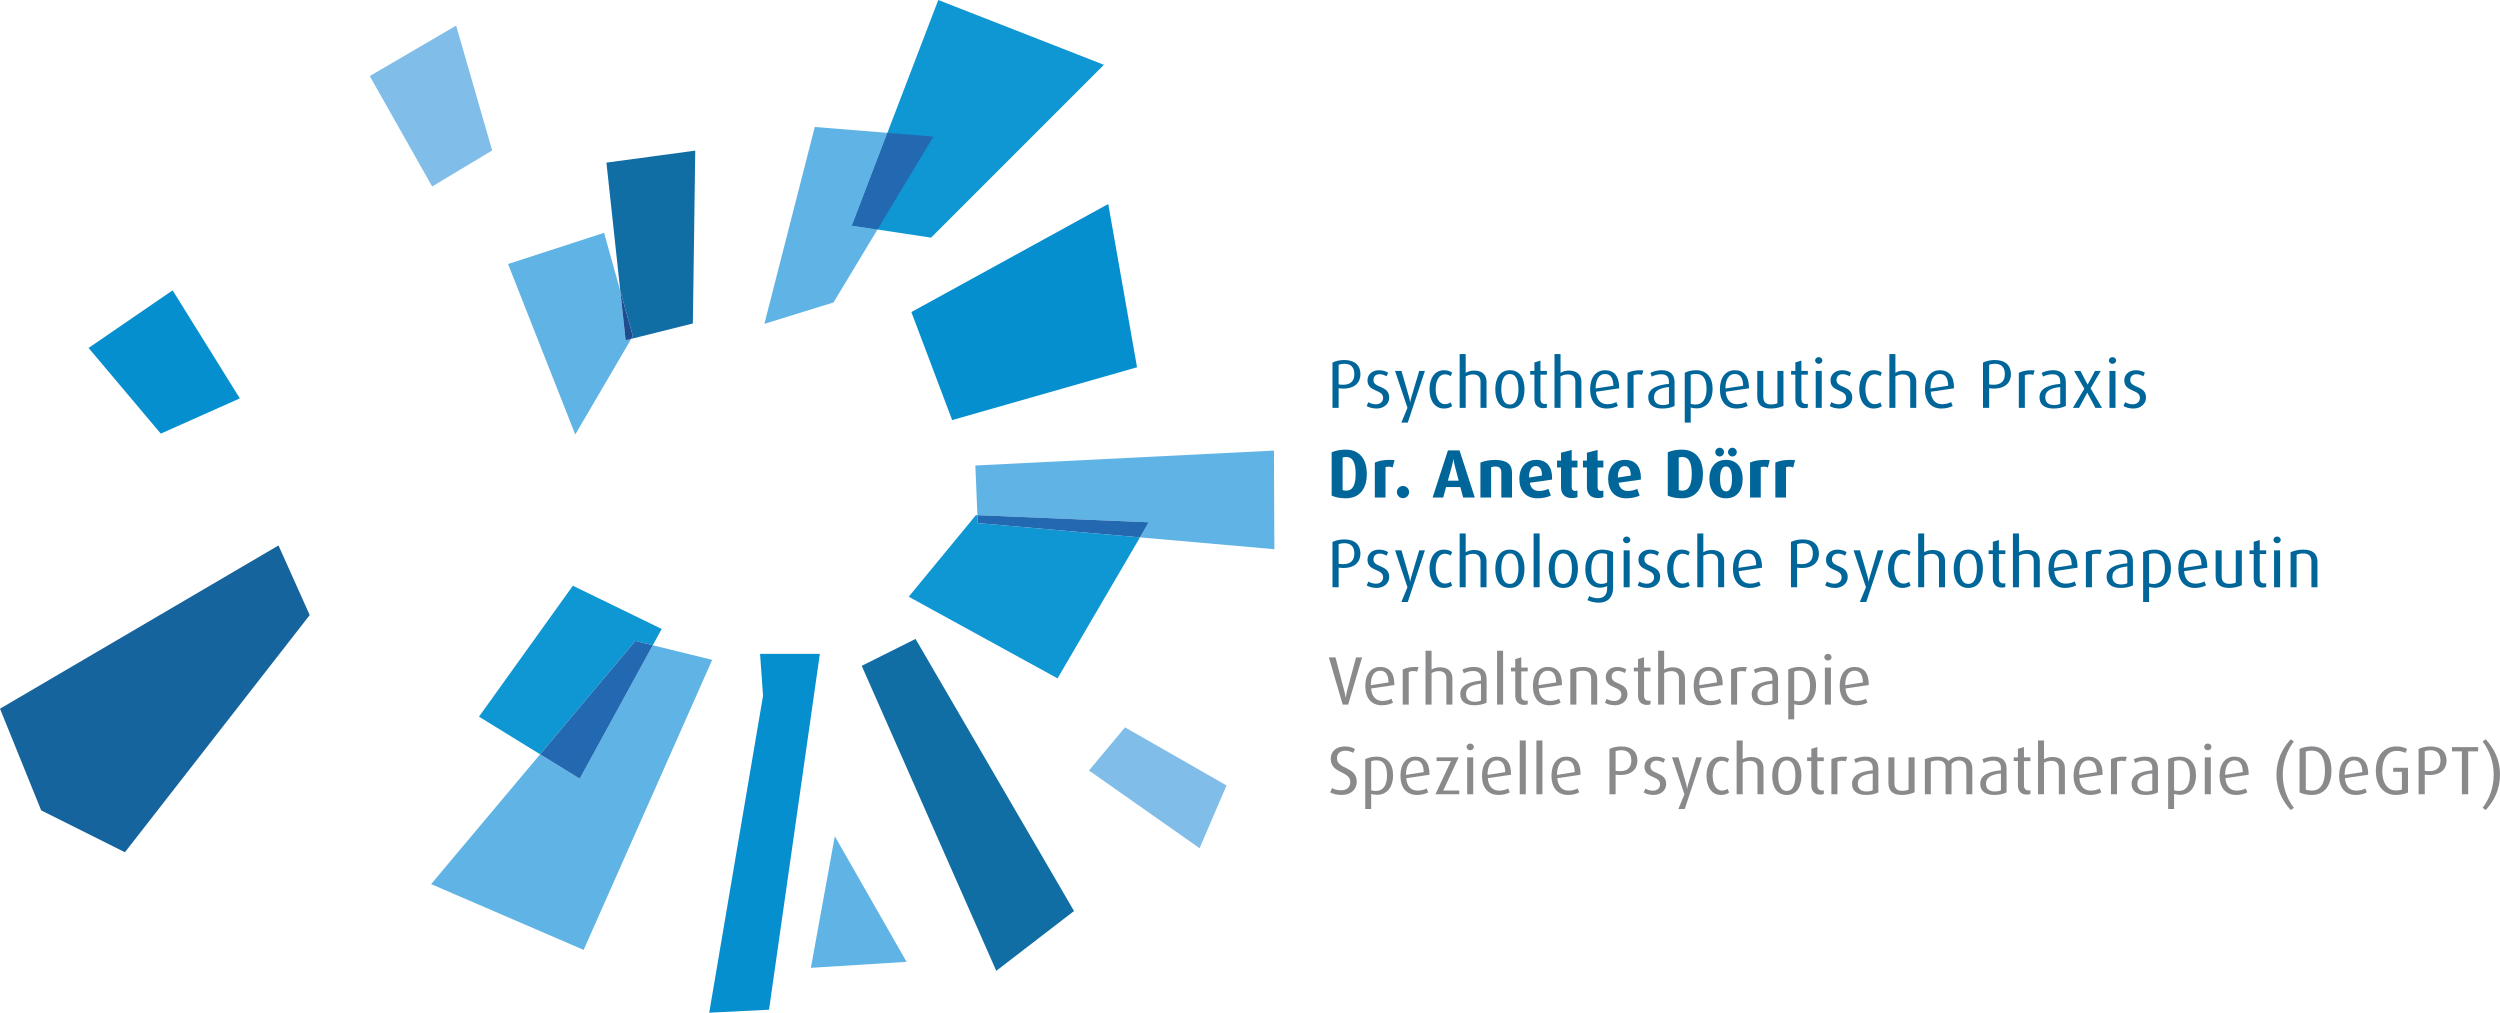 <?xml version="1.0" encoding="UTF-8" standalone="no"?>
<!-- Generator: Adobe Illustrator 15.1.0, SVG Export Plug-In . SVG Version: 6.00 Build 0)  -->

<svg
   xmlns:dc="http://purl.org/dc/elements/1.1/"
   xmlns:cc="http://creativecommons.org/ns#"
   xmlns:rdf="http://www.w3.org/1999/02/22-rdf-syntax-ns#"
   xmlns:svg="http://www.w3.org/2000/svg"
   xmlns="http://www.w3.org/2000/svg"
   xmlns:sodipodi="http://sodipodi.sourceforge.net/DTD/sodipodi-0.dtd"
   xmlns:inkscape="http://www.inkscape.org/namespaces/inkscape"
   version="1.1"
   id="Ebene_1"
   x="0px"
   y="0px"
   width="656.686"
   height="266.007"
   viewBox="214.803 609.055 656.686 266.007"
   enable-background="new 214.803 609.055 850.394 481.89"
   xml:space="preserve"
   inkscape:version="0.48.4 r9939"
   sodipodi:docname="Website_A_Doerr.svg"><defs
   id="defs303" /><sodipodi:namedview
   pagecolor="#ffffff"
   bordercolor="#666666"
   borderopacity="1"
   objecttolerance="10"
   gridtolerance="10"
   guidetolerance="10"
   inkscape:pageopacity="0"
   inkscape:pageshadow="2"
   inkscape:window-width="1385"
   inkscape:window-height="843"
   id="namedview301"
   showgrid="false"
   fit-margin-top="0"
   fit-margin-left="0"
   fit-margin-right="0"
   fit-margin-bottom="0"
   inkscape:zoom="0.40569431"
   inkscape:cx="327.86899"
   inkscape:cy="132.682"
   inkscape:window-x="0"
   inkscape:window-y="0"
   inkscape:window-maximized="0"
   inkscape:current-layer="Ebene_1" />
























<g
   id="g3282"
   transform="translate(-97.328,-107.62)"><g
     id="g3">
	<path
   id="path5"
   d="m 664.965,818.748 c -0.432,0 -0.864,-0.054 -1.207,-0.107 v 5.167 h -1.62 v -11.901 c 0.812,-0.396 1.944,-0.667 3.098,-0.667 2.918,0 4.25,1.55 4.25,3.745 -0.003,2.07 -1.371,3.763 -4.521,3.763 z m 0.268,-6.519 c -0.538,0 -1.079,0.108 -1.477,0.252 v 5.167 c 0.324,0.054 0.775,0.09 1.207,0.09 2.16,0 2.917,-1.224 2.917,-2.791 0.002,-1.673 -0.774,-2.718 -2.647,-2.718 z"
   inkscape:connector-curvature="0"
   style="fill:#00669a" />
	<path
   id="path7"
   d="m 673.729,823.987 c -0.955,0 -1.998,-0.252 -2.61,-0.667 l 0.45,-1.008 c 0.576,0.36 1.314,0.559 1.998,0.559 1.136,0 1.873,-0.721 1.873,-1.675 0,-2.376 -4.104,-1.422 -4.104,-4.627 0,-1.494 1.206,-2.646 2.988,-2.646 0.937,0 1.782,0.233 2.432,0.666 l -0.414,0.936 c -0.505,-0.324 -1.171,-0.558 -1.801,-0.558 -1.117,0 -1.64,0.685 -1.64,1.53 0,2.215 4.142,1.314 4.142,4.627 0,1.567 -1.332,2.863 -3.314,2.863 z"
   inkscape:connector-curvature="0"
   style="fill:#00669a" />
	<path
   id="path9"
   d="m 681.92,827.678 h -1.69 l 1.602,-3.871 -3.259,-9.705 h 1.692 l 2.034,7.041 c 0.091,0.306 0.197,0.899 0.216,1.206 h 0.036 c 0.036,-0.307 0.181,-0.918 0.271,-1.206 l 2.106,-7.041 h 1.494 l -4.502,13.576 z"
   inkscape:connector-curvature="0"
   style="fill:#00669a" />
	<path
   id="path11"
   d="m 691.389,823.987 c -2.341,0 -3.764,-2.071 -3.764,-5.042 0,-2.971 1.44,-5.022 3.764,-5.022 0.9,0 1.656,0.233 2.179,0.63 l -0.377,0.937 c -0.379,-0.288 -0.955,-0.485 -1.531,-0.485 -1.548,0 -2.412,1.674 -2.412,3.906 0,2.197 0.882,3.926 2.412,3.926 0.576,0 1.135,-0.181 1.513,-0.469 l 0.396,0.99 c -0.524,0.396 -1.28,0.629 -2.18,0.629 z"
   inkscape:connector-curvature="0"
   style="fill:#00669a" />
	<path
   id="path13"
   d="m 701.021,823.807 v -6.842 c 0,-1.026 -0.451,-1.944 -1.98,-1.944 -0.686,0 -1.352,0.198 -1.909,0.521 v 8.266 h -1.585 v -14.134 h 1.585 v 4.934 c 0.595,-0.36 1.368,-0.594 2.233,-0.594 2.447,0 3.24,1.495 3.24,2.899 v 6.896 h -1.584 v -0.002 z"
   inkscape:connector-curvature="0"
   style="fill:#00669a" />
	<path
   id="path15"
   d="m 708.74,823.987 c -2.63,0 -3.835,-2.125 -3.835,-5.042 0,-2.898 1.205,-5.022 3.835,-5.022 2.629,0 3.835,2.125 3.835,5.022 0,2.917 -1.206,5.042 -3.835,5.042 z m 0,-9.056 c -1.692,0 -2.25,1.818 -2.25,3.979 0,2.161 0.558,4.016 2.25,4.016 1.692,0 2.251,-1.854 2.251,-4.016 0,-2.16 -0.558,-3.979 -2.251,-3.979 z"
   inkscape:connector-curvature="0"
   style="fill:#00669a" />
	<path
   id="path17"
   d="m 717.506,823.897 c -1.387,0 -2.321,-0.846 -2.321,-2.449 v -6.354 h -1.117 v -0.991 h 1.117 v -2.232 l 1.584,-0.485 v 2.719 h 1.692 v 0.991 h -1.692 v 6.354 c 0,0.848 0.413,1.352 1.206,1.352 0.181,0 0.343,-0.019 0.486,-0.072 v 1.009 c -0.253,0.105 -0.576,0.158 -0.955,0.158 z"
   inkscape:connector-curvature="0"
   style="fill:#00669a" />
	<path
   id="path19"
   d="m 725.931,823.807 v -6.842 c 0,-1.026 -0.449,-1.944 -1.979,-1.944 -0.685,0 -1.351,0.198 -1.909,0.521 v 8.266 h -1.584 v -14.134 h 1.584 v 4.934 c 0.595,-0.36 1.369,-0.594 2.232,-0.594 2.449,0 3.242,1.495 3.242,2.899 v 6.896 h -1.586 v -0.002 z"
   inkscape:connector-curvature="0"
   style="fill:#00669a" />
	<path
   id="path21"
   d="m 731.349,819.576 c 0.144,1.999 1.151,3.277 2.987,3.277 0.883,0 1.818,-0.252 2.359,-0.576 l 0.413,1.026 c -0.685,0.396 -1.801,0.685 -2.936,0.685 -2.771,0 -4.357,-1.909 -4.357,-5.06 0,-3.043 1.459,-5.005 3.927,-5.005 2.321,0 3.709,1.512 3.709,4.572 v 0.181 l -6.102,0.9 z m 2.357,-4.662 c -1.604,0 -2.432,1.512 -2.432,3.709 v 0.09 l 4.646,-0.721 c -0.035,-1.963 -0.701,-3.078 -2.214,-3.078 z"
   inkscape:connector-curvature="0"
   style="fill:#00669a" />
	<path
   id="path23"
   d="m 743.442,815.166 c -0.286,-0.108 -0.629,-0.162 -0.989,-0.162 -0.433,0 -0.882,0.071 -1.226,0.252 v 8.553 h -1.584 v -9.201 c 0.828,-0.414 1.928,-0.684 3.312,-0.684 0.361,0 0.757,0.035 0.847,0.054 l -0.36,1.188 z"
   inkscape:connector-curvature="0"
   style="fill:#00669a" />
	<path
   id="path25"
   d="m 748.771,823.987 c -2.321,0 -3.69,-1.008 -3.69,-2.935 0,-2.342 2.305,-3.241 5.438,-3.547 v -0.595 c 0,-1.333 -0.721,-1.927 -2.07,-1.927 -0.846,0 -1.766,0.252 -2.432,0.612 l -0.378,-0.972 c 0.812,-0.414 1.908,-0.702 2.953,-0.702 2.106,0 3.402,0.989 3.402,3.15 v 6.229 c -0.773,0.418 -1.927,0.687 -3.223,0.687 z m 1.748,-5.653 c -2.468,0.287 -3.926,0.972 -3.926,2.683 0,1.313 0.811,2.053 2.323,2.053 0.611,0 1.224,-0.126 1.603,-0.324 v -4.412 z"
   inkscape:connector-curvature="0"
   style="fill:#00669a" />
	<path
   id="path27"
   d="m 757.754,823.951 c -0.559,0 -1.151,-0.107 -1.514,-0.233 v 3.961 h -1.566 v -13.091 c 0.828,-0.432 1.892,-0.666 3.009,-0.666 2.771,0 4.303,1.908 4.303,4.861 -0.003,3.241 -1.674,5.168 -4.232,5.168 z m -0.127,-9.056 c -0.485,0 -1.008,0.072 -1.387,0.252 v 7.599 c 0.289,0.107 0.702,0.197 1.171,0.197 1.98,0 2.988,-1.495 2.988,-4.068 0,-2.432 -0.737,-3.98 -2.772,-3.98 z"
   inkscape:connector-curvature="0"
   style="fill:#00669a" />
	<path
   id="path29"
   d="m 765.438,819.576 c 0.144,1.999 1.151,3.277 2.988,3.277 0.883,0 1.818,-0.252 2.358,-0.576 l 0.414,1.026 c -0.686,0.396 -1.8,0.685 -2.936,0.685 -2.772,0 -4.356,-1.909 -4.356,-5.06 0,-3.043 1.459,-5.005 3.925,-5.005 2.323,0 3.71,1.512 3.71,4.572 v 0.181 l -6.103,0.9 z m 2.359,-4.662 c -1.602,0 -2.43,1.512 -2.43,3.709 v 0.09 l 4.645,-0.721 c -0.034,-1.963 -0.702,-3.078 -2.215,-3.078 z"
   inkscape:connector-curvature="0"
   style="fill:#00669a" />
	<path
   id="path31"
   d="m 777.265,823.987 c -2.322,0 -3.547,-0.989 -3.547,-3.169 v -6.716 h 1.585 v 6.771 c 0,1.351 0.63,2.034 1.98,2.034 0.61,0 1.313,-0.107 1.729,-0.323 v -8.481 h 1.584 v 9.165 c -0.74,0.396 -2.072,0.719 -3.331,0.719 z"
   inkscape:connector-curvature="0"
   style="fill:#00669a" />
	<path
   id="path33"
   d="m 786.049,823.897 c -1.387,0 -2.323,-0.846 -2.323,-2.449 v -6.354 h -1.115 v -0.991 h 1.115 v -2.232 l 1.586,-0.485 v 2.719 h 1.691 v 0.991 h -1.691 v 6.354 c 0,0.848 0.414,1.352 1.205,1.352 0.182,0 0.344,-0.019 0.486,-0.072 v 1.009 c -0.253,0.105 -0.576,0.158 -0.954,0.158 z"
   inkscape:connector-curvature="0"
   style="fill:#00669a" />
	<path
   id="path35"
   d="m 789.864,812.248 c -0.522,0 -0.954,-0.396 -0.954,-0.882 0,-0.485 0.432,-0.882 0.954,-0.882 0.521,0 0.953,0.396 0.953,0.882 0,0.486 -0.43,0.882 -0.953,0.882 z m -0.792,11.559 v -9.705 h 1.584 v 9.705 h -1.584 z"
   inkscape:connector-curvature="0"
   style="fill:#00669a" />
	<path
   id="path37"
   d="m 795.354,823.987 c -0.955,0 -2,-0.252 -2.61,-0.667 l 0.448,-1.008 c 0.576,0.36 1.314,0.559 2,0.559 1.134,0 1.871,-0.721 1.871,-1.675 0,-2.376 -4.104,-1.422 -4.104,-4.627 0,-1.494 1.207,-2.646 2.99,-2.646 0.936,0 1.78,0.233 2.43,0.666 l -0.414,0.936 c -0.504,-0.324 -1.17,-0.558 -1.801,-0.558 -1.115,0 -1.638,0.685 -1.638,1.53 0,2.215 4.142,1.314 4.142,4.627 0,1.567 -1.333,2.863 -3.314,2.863 z"
   inkscape:connector-curvature="0"
   style="fill:#00669a" />
	<path
   id="path39"
   d="m 804.265,823.987 c -2.341,0 -3.763,-2.071 -3.763,-5.042 0,-2.971 1.438,-5.022 3.763,-5.022 0.899,0 1.656,0.233 2.18,0.63 l -0.379,0.937 c -0.377,-0.288 -0.953,-0.485 -1.529,-0.485 -1.549,0 -2.413,1.674 -2.413,3.906 0,2.197 0.882,3.926 2.413,3.926 0.576,0 1.134,-0.181 1.512,-0.469 l 0.396,0.99 c -0.524,0.396 -1.281,0.629 -2.18,0.629 z"
   inkscape:connector-curvature="0"
   style="fill:#00669a" />
	<path
   id="path41"
   d="m 813.896,823.807 v -6.842 c 0,-1.026 -0.449,-1.944 -1.98,-1.944 -0.684,0 -1.35,0.198 -1.908,0.521 v 8.266 h -1.584 v -14.134 h 1.584 v 4.934 c 0.594,-0.36 1.369,-0.594 2.232,-0.594 2.449,0 3.24,1.495 3.24,2.899 v 6.896 h -1.584 v -0.002 z"
   inkscape:connector-curvature="0"
   style="fill:#00669a" />
	<path
   id="path43"
   d="m 819.293,819.576 c 0.146,1.999 1.152,3.277 2.989,3.277 0.882,0 1.818,-0.252 2.357,-0.576 l 0.414,1.026 c -0.684,0.396 -1.8,0.685 -2.935,0.685 -2.772,0 -4.356,-1.909 -4.356,-5.06 0,-3.043 1.458,-5.005 3.926,-5.005 2.321,0 3.709,1.512 3.709,4.572 v 0.181 l -6.104,0.9 z m 2.358,-4.662 c -1.603,0 -2.431,1.512 -2.431,3.709 v 0.09 l 4.646,-0.721 c -0.035,-1.963 -0.702,-3.078 -2.215,-3.078 z"
   inkscape:connector-curvature="0"
   style="fill:#00669a" />
	<path
   id="path45"
   d="m 835.836,818.748 c -0.432,0 -0.864,-0.054 -1.207,-0.107 v 5.167 h -1.62 v -11.901 c 0.812,-0.396 1.944,-0.667 3.098,-0.667 2.918,0 4.25,1.55 4.25,3.745 -0.003,2.07 -1.371,3.763 -4.521,3.763 z m 0.268,-6.519 c -0.539,0 -1.08,0.108 -1.477,0.252 v 5.167 c 0.324,0.054 0.775,0.09 1.207,0.09 2.16,0 2.917,-1.224 2.917,-2.791 0.002,-1.673 -0.772,-2.718 -2.647,-2.718 z"
   inkscape:connector-curvature="0"
   style="fill:#00669a" />
	<path
   id="path47"
   d="m 846.222,815.166 c -0.287,-0.108 -0.63,-0.162 -0.99,-0.162 -0.433,0 -0.881,0.071 -1.225,0.252 v 8.553 h -1.585 v -9.201 c 0.828,-0.414 1.929,-0.684 3.313,-0.684 0.359,0 0.757,0.035 0.847,0.054 l -0.36,1.188 z"
   inkscape:connector-curvature="0"
   style="fill:#00669a" />
	<path
   id="path49"
   d="m 851.549,823.987 c -2.321,0 -3.69,-1.008 -3.69,-2.935 0,-2.342 2.306,-3.241 5.438,-3.547 v -0.595 c 0,-1.333 -0.72,-1.927 -2.071,-1.927 -0.846,0 -1.764,0.252 -2.43,0.612 l -0.379,-0.972 c 0.811,-0.414 1.908,-0.702 2.953,-0.702 2.105,0 3.402,0.989 3.402,3.15 v 6.229 c -0.774,0.418 -1.926,0.687 -3.223,0.687 z m 1.747,-5.653 c -2.467,0.287 -3.925,0.972 -3.925,2.683 0,1.313 0.81,2.053 2.322,2.053 0.612,0 1.225,-0.126 1.603,-0.324 v -4.412 l 0,0 z"
   inkscape:connector-curvature="0"
   style="fill:#00669a" />
	<path
   id="path51"
   d="m 862.529,823.807 -2.106,-3.961 h -0.036 l -2.143,3.961 h -1.62 l 3.007,-5.023 -2.701,-4.682 h 1.675 l 1.873,3.565 h 0.036 l 1.927,-3.565 h 1.513 l -2.683,4.574 3.007,5.131 h -1.749 l 0,0 z"
   inkscape:connector-curvature="0"
   style="fill:#00669a" />
	<path
   id="path53"
   d="m 867.028,812.248 c -0.522,0 -0.954,-0.396 -0.954,-0.882 0,-0.485 0.432,-0.882 0.954,-0.882 0.521,0 0.953,0.396 0.953,0.882 0,0.486 -0.43,0.882 -0.953,0.882 z m -0.792,11.559 v -9.705 h 1.584 v 9.705 h -1.584 z"
   inkscape:connector-curvature="0"
   style="fill:#00669a" />
	<path
   id="path55"
   d="m 872.519,823.987 c -0.953,0 -1.998,-0.252 -2.609,-0.667 l 0.449,-1.008 c 0.576,0.36 1.313,0.559 1.998,0.559 1.135,0 1.873,-0.721 1.873,-1.675 0,-2.376 -4.105,-1.422 -4.105,-4.627 0,-1.494 1.207,-2.646 2.99,-2.646 0.936,0 1.781,0.233 2.43,0.666 l -0.414,0.936 c -0.504,-0.324 -1.17,-0.558 -1.801,-0.558 -1.115,0 -1.639,0.685 -1.639,1.53 0,2.215 4.143,1.314 4.143,4.627 -0.002,1.567 -1.335,2.863 -3.315,2.863 z"
   inkscape:connector-curvature="0"
   style="fill:#00669a" />
</g><g
     id="g57">
	<path
   id="path59"
   d="m 665.613,847.567 c -1.352,0 -2.665,-0.233 -3.691,-0.702 v -11.38 c 1.026,-0.468 2.341,-0.702 3.691,-0.702 3.528,0 5.545,2.359 5.545,6.393 0,4.034 -2.014,6.391 -5.545,6.391 z m 0.144,-10.856 c -0.359,0 -0.738,0.054 -0.954,0.144 v 8.553 c 0.216,0.091 0.595,0.145 0.954,0.145 1.657,0 2.467,-1.405 2.467,-4.431 0,-3.026 -0.81,-4.411 -2.467,-4.411 z"
   inkscape:connector-curvature="0"
   style="fill:#00669a" />
	<path
   id="path61"
   d="m 677.942,839.483 c -0.307,-0.162 -0.685,-0.233 -1.026,-0.233 -0.341,0 -0.666,0.054 -0.846,0.144 v 7.977 h -2.81 v -9.183 c 0.9,-0.432 2.215,-0.72 3.943,-0.72 0.432,0 0.954,0.036 1.242,0.071 l -0.503,1.944 z"
   inkscape:connector-curvature="0"
   style="fill:#00669a" />
	<path
   id="path63"
   d="m 680.66,847.531 c -0.884,0 -1.604,-0.72 -1.604,-1.603 0,-0.884 0.72,-1.604 1.604,-1.604 0.882,0 1.602,0.72 1.602,1.604 0,0.883 -0.72,1.603 -1.602,1.603 z"
   inkscape:connector-curvature="0"
   style="fill:#00669a" />
	<path
   id="path65"
   d="m 696.465,847.369 -0.737,-2.755 h -3.744 l -0.758,2.755 h -2.791 l 4.033,-12.388 h 3.043 l 4.017,12.388 h -3.063 z m -2.234,-8.462 c -0.161,-0.63 -0.252,-1.188 -0.323,-1.603 h -0.035 c -0.055,0.414 -0.146,1.025 -0.308,1.603 l -1.115,4.033 h 2.845 l -1.064,-4.033 z"
   inkscape:connector-curvature="0"
   style="fill:#00669a" />
	<path
   id="path67"
   d="m 706.491,847.369 v -6.571 c 0,-1.062 -0.45,-1.584 -1.567,-1.584 -0.432,0 -0.772,0.071 -1.114,0.197 v 7.958 H 701 v -9.183 c 1.099,-0.468 2.43,-0.702 3.924,-0.702 3.062,0 4.376,1.242 4.376,3.331 v 6.554 h -2.809 z"
   inkscape:connector-curvature="0"
   style="fill:#00669a" />
	<path
   id="path69"
   d="m 719.812,842.652 -5.832,0.828 c 0.18,1.369 1.062,2.161 2.43,2.161 0.883,0 1.854,-0.252 2.449,-0.558 l 0.647,1.765 c -0.899,0.45 -2.215,0.72 -3.547,0.72 -3.115,0 -4.736,-2.125 -4.736,-5.078 0,-3.043 1.64,-5.022 4.447,-5.022 2.719,0 4.16,1.764 4.16,4.771 0,0.144 0,0.215 -0.018,0.413 z m -4.25,-3.548 c -1.151,0 -1.782,1.117 -1.782,2.755 v 0.252 l 3.386,-0.521 c -0.02,-1.584 -0.506,-2.486 -1.604,-2.486 z"
   inkscape:connector-curvature="0"
   style="fill:#00669a" />
	<path
   id="path71"
   d="m 725.065,847.513 c -1.854,0 -2.897,-1.044 -2.897,-2.881 v -5.167 h -1.045 v -1.802 h 1.045 v -2.069 l 2.81,-0.738 v 2.81 h 1.512 v 1.801 h -1.512 v 5.167 c 0,0.647 0.342,0.989 0.918,0.989 0.216,0 0.414,-0.035 0.594,-0.107 v 1.729 c -0.307,0.16 -0.812,0.268 -1.425,0.268 z"
   inkscape:connector-curvature="0"
   style="fill:#00669a" />
	<path
   id="path73"
   d="m 731.87,847.513 c -1.854,0 -2.899,-1.044 -2.899,-2.881 v -5.167 h -1.044 v -1.802 h 1.044 v -2.069 l 2.81,-0.738 v 2.81 h 1.514 v 1.801 h -1.514 v 5.167 c 0,0.647 0.343,0.989 0.919,0.989 0.216,0 0.414,-0.035 0.595,-0.107 v 1.729 c -0.309,0.16 -0.814,0.268 -1.425,0.268 z"
   inkscape:connector-curvature="0"
   style="fill:#00669a" />
	<path
   id="path75"
   d="m 743.139,842.652 -5.833,0.828 c 0.182,1.369 1.062,2.161 2.432,2.161 0.883,0 1.854,-0.252 2.449,-0.558 l 0.646,1.765 c -0.898,0.45 -2.214,0.72 -3.547,0.72 -3.114,0 -4.735,-2.125 -4.735,-5.078 0,-3.043 1.64,-5.022 4.447,-5.022 2.719,0 4.159,1.764 4.159,4.771 0,0.144 0,0.215 -0.018,0.413 z m -4.247,-3.548 c -1.152,0 -1.783,1.117 -1.783,2.755 v 0.252 l 3.385,-0.521 c -0.018,-1.584 -0.506,-2.486 -1.602,-2.486 z"
   inkscape:connector-curvature="0"
   style="fill:#00669a" />
	<path
   id="path77"
   d="m 753.901,847.567 c -1.351,0 -2.664,-0.233 -3.69,-0.702 v -11.38 c 1.026,-0.468 2.341,-0.702 3.69,-0.702 3.529,0 5.546,2.359 5.546,6.393 0,4.034 -2.014,6.391 -5.546,6.391 z m 0.145,-10.856 c -0.359,0 -0.738,0.054 -0.954,0.144 v 8.553 c 0.216,0.091 0.595,0.145 0.954,0.145 1.657,0 2.467,-1.405 2.467,-4.431 0,-3.026 -0.81,-4.411 -2.467,-4.411 z"
   inkscape:connector-curvature="0"
   style="fill:#00669a" />
	<path
   id="path79"
   d="m 765.512,847.567 c -2.897,0 -4.375,-2.125 -4.375,-5.06 0,-2.936 1.478,-5.042 4.375,-5.042 2.899,0 4.375,2.105 4.375,5.042 0,2.935 -1.476,5.06 -4.375,5.06 z m -1.674,-10.983 c -0.631,0 -1.151,-0.521 -1.151,-1.151 0,-0.63 0.521,-1.152 1.151,-1.152 0.63,0 1.152,0.522 1.152,1.152 0,0.63 -0.522,1.151 -1.152,1.151 z m 1.674,2.611 c -1.17,0 -1.565,1.368 -1.565,3.259 0,1.892 0.396,3.296 1.565,3.296 1.171,0 1.566,-1.404 1.566,-3.296 0,-1.891 -0.395,-3.259 -1.566,-3.259 z m 1.675,-2.611 c -0.629,0 -1.151,-0.521 -1.151,-1.151 0,-0.63 0.522,-1.152 1.151,-1.152 0.631,0 1.152,0.522 1.152,1.152 0,0.63 -0.524,1.151 -1.152,1.151 z"
   inkscape:connector-curvature="0"
   style="fill:#00669a" />
	<path
   id="path81"
   d="m 776.51,839.483 c -0.307,-0.162 -0.684,-0.233 -1.026,-0.233 -0.342,0 -0.666,0.054 -0.847,0.144 v 7.977 h -2.809 v -9.183 c 0.899,-0.432 2.215,-0.72 3.942,-0.72 0.433,0 0.955,0.036 1.242,0.071 l -0.502,1.944 z"
   inkscape:connector-curvature="0"
   style="fill:#00669a" />
	<path
   id="path83"
   d="m 783.151,839.483 c -0.307,-0.162 -0.685,-0.233 -1.026,-0.233 -0.341,0 -0.666,0.054 -0.846,0.144 v 7.977 h -2.81 v -9.183 c 0.9,-0.432 2.215,-0.72 3.943,-0.72 0.432,0 0.954,0.036 1.242,0.071 l -0.503,1.944 z"
   inkscape:connector-curvature="0"
   style="fill:#00669a" />
</g><g
     id="g85">
	<path
   id="path87"
   d="m 664.965,865.873 c -0.432,0 -0.864,-0.055 -1.207,-0.108 v 5.167 h -1.62 V 859.03 c 0.812,-0.396 1.944,-0.667 3.098,-0.667 2.918,0 4.25,1.549 4.25,3.745 -0.003,2.071 -1.371,3.765 -4.521,3.765 z m 0.268,-6.519 c -0.538,0 -1.079,0.108 -1.477,0.252 v 5.167 c 0.324,0.054 0.775,0.09 1.207,0.09 2.16,0 2.917,-1.224 2.917,-2.791 0.002,-1.674 -0.774,-2.718 -2.647,-2.718 z"
   inkscape:connector-curvature="0"
   style="fill:#00669a" />
	<path
   id="path89"
   d="m 673.729,871.111 c -0.955,0 -1.998,-0.252 -2.61,-0.667 l 0.45,-1.008 c 0.576,0.36 1.314,0.56 1.998,0.56 1.136,0 1.873,-0.722 1.873,-1.676 0,-2.376 -4.104,-1.422 -4.104,-4.627 0,-1.494 1.206,-2.646 2.988,-2.646 0.937,0 1.782,0.233 2.432,0.666 l -0.414,0.936 c -0.505,-0.324 -1.171,-0.558 -1.801,-0.558 -1.117,0 -1.64,0.685 -1.64,1.531 0,2.214 4.142,1.313 4.142,4.627 0,1.566 -1.332,2.862 -3.314,2.862 z"
   inkscape:connector-curvature="0"
   style="fill:#00669a" />
	<path
   id="path91"
   d="m 681.92,874.802 h -1.69 l 1.602,-3.871 -3.259,-9.705 h 1.692 l 2.034,7.041 c 0.091,0.306 0.197,0.9 0.216,1.206 h 0.036 c 0.036,-0.306 0.181,-0.918 0.271,-1.206 l 2.106,-7.041 h 1.494 l -4.502,13.576 z"
   inkscape:connector-curvature="0"
   style="fill:#00669a" />
	<path
   id="path93"
   d="m 691.389,871.111 c -2.341,0 -3.764,-2.07 -3.764,-5.042 0,-2.971 1.44,-5.022 3.764,-5.022 0.9,0 1.656,0.233 2.179,0.63 l -0.377,0.937 c -0.379,-0.288 -0.955,-0.486 -1.531,-0.486 -1.548,0 -2.412,1.675 -2.412,3.907 0,2.197 0.882,3.925 2.412,3.925 0.576,0 1.135,-0.18 1.513,-0.468 l 0.396,0.99 c -0.524,0.395 -1.28,0.629 -2.18,0.629 z"
   inkscape:connector-curvature="0"
   style="fill:#00669a" />
	<path
   id="path95"
   d="m 701.021,870.931 v -6.842 c 0,-1.026 -0.451,-1.944 -1.98,-1.944 -0.686,0 -1.352,0.198 -1.909,0.522 v 8.265 h -1.585 v -14.134 h 1.585 v 4.934 c 0.595,-0.359 1.368,-0.594 2.233,-0.594 2.447,0 3.24,1.495 3.24,2.898 v 6.896 h -1.584 v -10e-4 z"
   inkscape:connector-curvature="0"
   style="fill:#00669a" />
	<path
   id="path97"
   d="m 708.74,871.111 c -2.63,0 -3.835,-2.125 -3.835,-5.042 0,-2.898 1.205,-5.022 3.835,-5.022 2.629,0 3.835,2.125 3.835,5.022 0,2.917 -1.206,5.042 -3.835,5.042 z m 0,-9.056 c -1.692,0 -2.25,1.817 -2.25,3.979 0,2.162 0.558,4.016 2.25,4.016 1.692,0 2.251,-1.854 2.251,-4.016 0,-2.162 -0.558,-3.979 -2.251,-3.979 z"
   inkscape:connector-curvature="0"
   style="fill:#00669a" />
	<path
   id="path99"
   d="m 714.967,870.931 v -14.134 h 1.584 v 14.134 h -1.584 z"
   inkscape:connector-curvature="0"
   style="fill:#00669a" />
	<path
   id="path101"
   d="m 722.779,871.111 c -2.63,0 -3.834,-2.125 -3.834,-5.042 0,-2.898 1.204,-5.022 3.834,-5.022 2.629,0 3.836,2.125 3.836,5.022 0,2.917 -1.207,5.042 -3.836,5.042 z m 0,-9.056 c -1.691,0 -2.25,1.817 -2.25,3.979 0,2.162 0.559,4.016 2.25,4.016 1.692,0 2.251,-1.854 2.251,-4.016 0,-2.162 -0.556,-3.979 -2.251,-3.979 z"
   inkscape:connector-curvature="0"
   style="fill:#00669a" />
	<path
   id="path103"
   d="m 735.849,871.075 c 0,2.449 -1.367,3.907 -3.744,3.907 -1.152,0 -2.287,-0.288 -2.988,-0.684 l 0.468,-1.045 c 0.558,0.307 1.423,0.559 2.251,0.559 1.764,0 2.448,-1.081 2.448,-2.557 v -0.648 c -0.433,0.252 -1.081,0.432 -1.927,0.432 -2.342,0 -3.816,-1.854 -3.816,-4.807 0,-3.115 1.548,-5.186 4.447,-5.186 1.115,0 2.195,0.27 2.861,0.666 v 9.363 z m -1.567,-8.804 c -0.36,-0.18 -0.864,-0.27 -1.387,-0.27 -1.944,0 -2.772,1.639 -2.772,4.177 0,2.467 0.792,3.871 2.646,3.871 0.612,0 1.152,-0.181 1.514,-0.396 v -7.382 z"
   inkscape:connector-curvature="0"
   style="fill:#00669a" />
	<path
   id="path105"
   d="m 739.41,859.373 c -0.521,0 -0.954,-0.396 -0.954,-0.883 0,-0.487 0.433,-0.882 0.954,-0.882 0.521,0 0.955,0.396 0.955,0.882 0,0.486 -0.432,0.883 -0.955,0.883 z m -0.792,11.558 v -9.705 h 1.585 v 9.705 h -1.585 z"
   inkscape:connector-curvature="0"
   style="fill:#00669a" />
	<path
   id="path107"
   d="m 744.899,871.111 c -0.953,0 -1.997,-0.252 -2.609,-0.667 l 0.45,-1.008 c 0.575,0.36 1.313,0.56 1.998,0.56 1.135,0 1.873,-0.722 1.873,-1.676 0,-2.376 -4.105,-1.422 -4.105,-4.627 0,-1.494 1.207,-2.646 2.989,-2.646 0.938,0 1.782,0.233 2.431,0.666 l -0.413,0.936 c -0.505,-0.324 -1.171,-0.558 -1.802,-0.558 -1.116,0 -1.639,0.685 -1.639,1.531 0,2.214 4.142,1.313 4.142,4.627 0,1.566 -1.333,2.862 -3.315,2.862 z"
   inkscape:connector-curvature="0"
   style="fill:#00669a" />
	<path
   id="path109"
   d="m 753.812,871.111 c -2.341,0 -3.763,-2.07 -3.763,-5.042 0,-2.971 1.439,-5.022 3.763,-5.022 0.899,0 1.656,0.233 2.18,0.63 l -0.379,0.937 c -0.377,-0.288 -0.953,-0.486 -1.529,-0.486 -1.549,0 -2.413,1.675 -2.413,3.907 0,2.197 0.882,3.925 2.413,3.925 0.576,0 1.134,-0.18 1.512,-0.468 l 0.396,0.99 c -0.524,0.395 -1.281,0.629 -2.18,0.629 z"
   inkscape:connector-curvature="0"
   style="fill:#00669a" />
	<path
   id="path111"
   d="m 763.44,870.931 v -6.842 c 0,-1.026 -0.449,-1.944 -1.979,-1.944 -0.685,0 -1.351,0.198 -1.908,0.522 v 8.265 h -1.585 v -14.134 h 1.585 v 4.934 c 0.595,-0.359 1.368,-0.594 2.232,-0.594 2.448,0 3.239,1.495 3.239,2.898 v 6.896 h -1.584 v -10e-4 z"
   inkscape:connector-curvature="0"
   style="fill:#00669a" />
	<path
   id="path113"
   d="m 768.858,866.7 c 0.144,1.999 1.151,3.277 2.988,3.277 0.883,0 1.818,-0.252 2.358,-0.576 l 0.414,1.026 c -0.685,0.396 -1.8,0.685 -2.935,0.685 -2.773,0 -4.357,-1.909 -4.357,-5.06 0,-3.043 1.459,-5.005 3.925,-5.005 2.323,0 3.71,1.512 3.71,4.572 v 0.181 l -6.103,0.9 z m 2.359,-4.663 c -1.602,0 -2.43,1.513 -2.43,3.709 v 0.09 l 4.646,-0.72 c -0.037,-1.963 -0.704,-3.079 -2.216,-3.079 z"
   inkscape:connector-curvature="0"
   style="fill:#00669a" />
	<path
   id="path115"
   d="m 785.399,865.873 c -0.432,0 -0.863,-0.055 -1.206,-0.108 v 5.167 h -1.62 V 859.03 c 0.811,-0.396 1.943,-0.667 3.097,-0.667 2.918,0 4.25,1.549 4.25,3.745 0,2.071 -1.369,3.765 -4.521,3.765 z m 0.271,-6.519 c -0.539,0 -1.08,0.108 -1.478,0.252 v 5.167 c 0.324,0.054 0.775,0.09 1.207,0.09 2.16,0 2.918,-1.224 2.918,-2.791 0,-1.674 -0.774,-2.718 -2.647,-2.718 z"
   inkscape:connector-curvature="0"
   style="fill:#00669a" />
	<path
   id="path117"
   d="m 794.166,871.111 c -0.955,0 -1.998,-0.252 -2.611,-0.667 l 0.451,-1.008 c 0.576,0.36 1.314,0.56 1.998,0.56 1.135,0 1.873,-0.722 1.873,-1.676 0,-2.376 -4.104,-1.422 -4.104,-4.627 0,-1.494 1.205,-2.646 2.987,-2.646 0.938,0 1.783,0.233 2.433,0.666 l -0.414,0.936 c -0.506,-0.324 -1.172,-0.558 -1.801,-0.558 -1.117,0 -1.64,0.685 -1.64,1.531 0,2.214 4.142,1.313 4.142,4.627 -10e-4,1.566 -1.334,2.862 -3.314,2.862 z"
   inkscape:connector-curvature="0"
   style="fill:#00669a" />
	<path
   id="path119"
   d="m 802.354,874.802 h -1.69 l 1.603,-3.871 -3.26,-9.705 h 1.692 l 2.034,7.041 c 0.091,0.306 0.197,0.9 0.217,1.206 h 0.036 c 0.036,-0.306 0.18,-0.918 0.27,-1.206 l 2.107,-7.041 h 1.493 l -4.502,13.576 z"
   inkscape:connector-curvature="0"
   style="fill:#00669a" />
	<path
   id="path121"
   d="m 811.824,871.111 c -2.341,0 -3.765,-2.07 -3.765,-5.042 0,-2.971 1.441,-5.022 3.765,-5.022 0.899,0 1.655,0.233 2.179,0.63 l -0.378,0.937 c -0.379,-0.288 -0.955,-0.486 -1.531,-0.486 -1.548,0 -2.411,1.675 -2.411,3.907 0,2.197 0.881,3.925 2.411,3.925 0.576,0 1.136,-0.18 1.513,-0.468 l 0.396,0.99 c -0.524,0.395 -1.277,0.629 -2.179,0.629 z"
   inkscape:connector-curvature="0"
   style="fill:#00669a" />
	<path
   id="path123"
   d="m 821.455,870.931 v -6.842 c 0,-1.026 -0.451,-1.944 -1.979,-1.944 -0.686,0 -1.353,0.198 -1.91,0.522 v 8.265 h -1.584 v -14.134 h 1.584 v 4.934 c 0.596,-0.359 1.369,-0.594 2.233,-0.594 2.448,0 3.24,1.495 3.24,2.898 v 6.896 h -1.584 v -10e-4 z"
   inkscape:connector-curvature="0"
   style="fill:#00669a" />
	<path
   id="path125"
   d="m 829.158,871.111 c -2.629,0 -3.836,-2.125 -3.836,-5.042 0,-2.898 1.207,-5.022 3.836,-5.022 2.629,0 3.835,2.125 3.835,5.022 0,2.917 -1.206,5.042 -3.835,5.042 z m 0,-9.056 c -1.693,0 -2.251,1.817 -2.251,3.979 0,2.162 0.558,4.016 2.251,4.016 1.69,0 2.25,-1.854 2.25,-4.016 0,-2.162 -0.557,-3.979 -2.25,-3.979 z"
   inkscape:connector-curvature="0"
   style="fill:#00669a" />
	<path
   id="path127"
   d="m 837.924,871.021 c -1.387,0 -2.323,-0.846 -2.323,-2.449 v -6.354 h -1.115 v -0.991 h 1.115 v -2.232 l 1.586,-0.485 v 2.719 h 1.691 v 0.991 h -1.691 v 6.354 c 0,0.847 0.414,1.352 1.205,1.352 0.182,0 0.344,-0.019 0.486,-0.072 v 1.009 c -0.253,0.105 -0.576,0.158 -0.954,0.158 z"
   inkscape:connector-curvature="0"
   style="fill:#00669a" />
	<path
   id="path129"
   d="m 846.349,870.931 v -6.842 c 0,-1.026 -0.449,-1.944 -1.98,-1.944 -0.684,0 -1.35,0.198 -1.908,0.522 v 8.265 h -1.584 v -14.134 h 1.584 v 4.934 c 0.594,-0.359 1.369,-0.594 2.232,-0.594 2.449,0 3.24,1.495 3.24,2.898 v 6.896 h -1.584 v -10e-4 z"
   inkscape:connector-curvature="0"
   style="fill:#00669a" />
	<path
   id="path131"
   d="m 851.746,866.7 c 0.146,1.999 1.151,3.277 2.989,3.277 0.882,0 1.818,-0.252 2.357,-0.576 l 0.414,1.026 c -0.684,0.396 -1.8,0.685 -2.935,0.685 -2.772,0 -4.356,-1.909 -4.356,-5.06 0,-3.043 1.458,-5.005 3.925,-5.005 2.322,0 3.709,1.512 3.709,4.572 v 0.181 l -6.103,0.9 z m 2.358,-4.663 c -1.603,0 -2.431,1.513 -2.431,3.709 v 0.09 l 4.646,-0.72 c -0.035,-1.963 -0.702,-3.079 -2.215,-3.079 z"
   inkscape:connector-curvature="0"
   style="fill:#00669a" />
	<path
   id="path133"
   d="m 863.844,862.289 c -0.289,-0.107 -0.631,-0.162 -0.989,-0.162 -0.434,0 -0.884,0.072 -1.226,0.253 v 8.553 h -1.585 v -9.201 c 0.828,-0.414 1.927,-0.684 3.312,-0.684 0.359,0 0.757,0.036 0.847,0.054 l -0.359,1.187 z"
   inkscape:connector-curvature="0"
   style="fill:#00669a" />
	<path
   id="path135"
   d="m 869.171,871.111 c -2.322,0 -3.691,-1.008 -3.691,-2.935 0,-2.341 2.306,-3.241 5.438,-3.547 v -0.595 c 0,-1.333 -0.721,-1.927 -2.071,-1.927 -0.847,0 -1.765,0.252 -2.431,0.612 l -0.378,-0.973 c 0.811,-0.414 1.908,-0.701 2.952,-0.701 2.106,0 3.403,0.989 3.403,3.15 v 6.229 c -0.774,0.418 -1.926,0.687 -3.222,0.687 z m 1.747,-5.652 c -2.467,0.287 -3.926,0.972 -3.926,2.683 0,1.313 0.811,2.053 2.321,2.053 0.613,0 1.226,-0.126 1.604,-0.324 v -4.412 z"
   inkscape:connector-curvature="0"
   style="fill:#00669a" />
	<path
   id="path137"
   d="m 878.151,871.075 c -0.558,0 -1.151,-0.107 -1.512,-0.233 v 3.961 h -1.565 v -13.09 c 0.827,-0.433 1.891,-0.666 3.006,-0.666 2.772,0 4.304,1.907 4.304,4.86 0,3.241 -1.675,5.168 -4.233,5.168 z m -0.125,-9.056 c -0.485,0 -1.008,0.072 -1.387,0.252 v 7.598 c 0.287,0.108 0.701,0.198 1.17,0.198 1.98,0 2.988,-1.495 2.988,-4.069 0.002,-2.431 -0.735,-3.979 -2.771,-3.979 z"
   inkscape:connector-curvature="0"
   style="fill:#00669a" />
	<path
   id="path139"
   d="m 885.838,866.7 c 0.146,1.999 1.152,3.277 2.988,3.277 0.883,0 1.819,-0.252 2.358,-0.576 l 0.414,1.026 c -0.684,0.396 -1.801,0.685 -2.935,0.685 -2.772,0 -4.356,-1.909 -4.356,-5.06 0,-3.043 1.457,-5.005 3.924,-5.005 2.322,0 3.709,1.512 3.709,4.572 v 0.181 l -6.102,0.9 z m 2.359,-4.663 c -1.604,0 -2.433,1.513 -2.433,3.709 v 0.09 l 4.646,-0.72 c -0.035,-1.963 -0.701,-3.079 -2.213,-3.079 z"
   inkscape:connector-curvature="0"
   style="fill:#00669a" />
	<path
   id="path141"
   d="m 897.665,871.111 c -2.323,0 -3.548,-0.99 -3.548,-3.169 v -6.716 h 1.585 v 6.77 c 0,1.352 0.63,2.035 1.98,2.035 0.611,0 1.313,-0.107 1.729,-0.324 v -8.48 h 1.585 v 9.165 c -0.738,0.395 -2.07,0.719 -3.331,0.719 z"
   inkscape:connector-curvature="0"
   style="fill:#00669a" />
	<path
   id="path143"
   d="m 906.448,871.021 c -1.387,0 -2.323,-0.846 -2.323,-2.449 v -6.354 h -1.116 v -0.991 h 1.116 v -2.232 l 1.585,-0.485 v 2.719 h 1.692 v 0.991 h -1.692 v 6.354 c 0,0.847 0.414,1.352 1.206,1.352 0.18,0 0.342,-0.019 0.486,-0.072 v 1.009 c -0.253,0.105 -0.576,0.158 -0.954,0.158 z"
   inkscape:connector-curvature="0"
   style="fill:#00669a" />
	<path
   id="path145"
   d="m 910.264,859.373 c -0.521,0 -0.954,-0.396 -0.954,-0.883 0,-0.487 0.433,-0.882 0.954,-0.882 0.522,0 0.954,0.396 0.954,0.882 0,0.486 -0.432,0.883 -0.954,0.883 z m -0.792,11.558 v -9.705 h 1.584 v 9.705 h -1.584 z"
   inkscape:connector-curvature="0"
   style="fill:#00669a" />
	<path
   id="path147"
   d="m 919.283,870.931 v -6.698 c 0,-1.458 -0.595,-2.179 -2.179,-2.179 -0.666,0 -1.207,0.107 -1.711,0.324 v 8.553 h -1.584 v -9.201 c 0.899,-0.414 2.088,-0.684 3.295,-0.684 2.61,0 3.764,1.134 3.764,3.187 v 6.698 h -1.585 l 0,0 z"
   inkscape:connector-curvature="0"
   style="fill:#00669a" />
</g><g
     id="g149">
	<path
   id="path151"
   d="m 666.262,901.748 h -1.44 l -3.637,-12.389 h 1.745 l 2.287,8.715 c 0.162,0.631 0.288,1.225 0.378,1.818 h 0.036 c 0.09,-0.576 0.198,-1.207 0.36,-1.818 l 2.341,-8.715 h 1.584 l -3.654,12.389 z"
   inkscape:connector-curvature="0"
   style="fill:#8a898c" />
	<path
   id="path153"
   d="m 672.29,897.516 c 0.145,1.999 1.152,3.276 2.989,3.276 0.882,0 1.817,-0.252 2.357,-0.575 l 0.414,1.025 c -0.685,0.396 -1.8,0.686 -2.935,0.686 -2.773,0 -4.357,-1.909 -4.357,-5.061 0,-3.043 1.459,-5.005 3.926,-5.005 2.322,0 3.709,1.512 3.709,4.573 v 0.18 l -6.103,0.901 z m 2.357,-4.663 c -1.602,0 -2.43,1.512 -2.43,3.709 v 0.09 l 4.646,-0.72 c -0.035,-1.963 -0.702,-3.079 -2.216,-3.079 z"
   inkscape:connector-curvature="0"
   style="fill:#8a898c" />
	<path
   id="path155"
   d="m 684.387,893.104 c -0.288,-0.108 -0.631,-0.162 -0.989,-0.162 -0.433,0 -0.883,0.072 -1.226,0.252 v 8.554 h -1.584 v -9.201 c 0.828,-0.414 1.927,-0.685 3.312,-0.685 0.359,0 0.756,0.036 0.846,0.054 l -0.359,1.188 z"
   inkscape:connector-curvature="0"
   style="fill:#8a898c" />
	<path
   id="path157"
   d="m 692.055,901.748 v -6.843 c 0,-1.025 -0.45,-1.944 -1.979,-1.944 -0.684,0 -1.352,0.197 -1.908,0.521 v 8.266 h -1.585 v -14.135 h 1.585 v 4.935 c 0.594,-0.36 1.368,-0.595 2.232,-0.595 2.448,0 3.239,1.495 3.239,2.899 v 6.896 h -1.584 l 0,0 z"
   inkscape:connector-curvature="0"
   style="fill:#8a898c" />
	<path
   id="path159"
   d="m 699.397,901.928 c -2.321,0 -3.69,-1.009 -3.69,-2.937 0,-2.341 2.305,-3.24 5.438,-3.547 v -0.594 c 0,-1.333 -0.721,-1.927 -2.07,-1.927 -0.846,0 -1.766,0.252 -2.432,0.611 l -0.377,-0.972 c 0.811,-0.414 1.907,-0.702 2.952,-0.702 2.106,0 3.402,0.99 3.402,3.151 v 6.229 c -0.771,0.417 -1.925,0.688 -3.223,0.688 z m 1.749,-5.655 c -2.468,0.288 -3.926,0.972 -3.926,2.684 0,1.313 0.811,2.053 2.323,2.053 0.611,0 1.224,-0.126 1.603,-0.324 v -4.413 z"
   inkscape:connector-curvature="0"
   style="fill:#8a898c" />
	<path
   id="path161"
   d="m 705.373,901.748 v -14.135 h 1.584 v 14.135 h -1.584 z"
   inkscape:connector-curvature="0"
   style="fill:#8a898c" />
	<path
   id="path163"
   d="m 712.466,901.838 c -1.386,0 -2.322,-0.847 -2.322,-2.449 v -6.356 h -1.115 v -0.989 h 1.115 v -2.232 l 1.584,-0.486 v 2.719 h 1.692 v 0.99 h -1.692 v 6.356 c 0,0.846 0.414,1.351 1.207,1.351 0.181,0 0.343,-0.018 0.485,-0.072 v 1.009 c -0.252,0.104 -0.576,0.159 -0.954,0.159 z"
   inkscape:connector-curvature="0"
   style="fill:#8a898c" />
	<path
   id="path165"
   d="m 716.317,897.516 c 0.144,1.999 1.151,3.276 2.988,3.276 0.883,0 1.818,-0.252 2.358,-0.575 l 0.414,1.025 c -0.685,0.396 -1.8,0.686 -2.935,0.686 -2.773,0 -4.357,-1.909 -4.357,-5.061 0,-3.043 1.459,-5.005 3.925,-5.005 2.323,0 3.71,1.512 3.71,4.573 v 0.18 l -6.103,0.901 z m 2.359,-4.663 c -1.602,0 -2.43,1.512 -2.43,3.709 v 0.09 l 4.646,-0.72 c -0.038,-1.963 -0.704,-3.079 -2.216,-3.079 z"
   inkscape:connector-curvature="0"
   style="fill:#8a898c" />
	<path
   id="path167"
   d="m 730.088,901.748 v -6.698 c 0,-1.458 -0.594,-2.179 -2.178,-2.179 -0.666,0 -1.207,0.108 -1.711,0.324 v 8.553 h -1.584 v -9.2 c 0.899,-0.414 2.088,-0.685 3.295,-0.685 2.61,0 3.763,1.134 3.763,3.188 v 6.697 h -1.585 l 0,0 z"
   inkscape:connector-curvature="0"
   style="fill:#8a898c" />
	<path
   id="path169"
   d="m 736.315,901.928 c -0.954,0 -2,-0.253 -2.61,-0.667 l 0.449,-1.008 c 0.575,0.359 1.313,0.558 1.999,0.558 1.134,0 1.871,-0.72 1.871,-1.674 0,-2.376 -4.104,-1.422 -4.104,-4.627 0,-1.494 1.207,-2.646 2.99,-2.646 0.936,0 1.78,0.234 2.43,0.666 l -0.414,0.938 c -0.504,-0.324 -1.17,-0.56 -1.801,-0.56 -1.115,0 -1.638,0.686 -1.638,1.531 0,2.214 4.142,1.314 4.142,4.627 0,1.566 -1.333,2.862 -3.314,2.862 z"
   inkscape:connector-curvature="0"
   style="fill:#8a898c" />
	<path
   id="path171"
   d="m 744.721,901.838 c -1.386,0 -2.321,-0.847 -2.321,-2.449 v -6.356 h -1.116 v -0.989 h 1.116 v -2.232 l 1.584,-0.486 v 2.719 h 1.692 v 0.99 h -1.692 v 6.356 c 0,0.846 0.414,1.351 1.207,1.351 0.18,0 0.342,-0.018 0.485,-0.072 v 1.009 c -0.252,0.104 -0.575,0.159 -0.955,0.159 z"
   inkscape:connector-curvature="0"
   style="fill:#8a898c" />
	<path
   id="path173"
   d="m 753.146,901.748 v -6.843 c 0,-1.025 -0.45,-1.944 -1.979,-1.944 -0.685,0 -1.353,0.197 -1.909,0.521 v 8.266 h -1.585 v -14.135 h 1.585 v 4.935 c 0.596,-0.36 1.368,-0.595 2.233,-0.595 2.448,0 3.239,1.495 3.239,2.899 v 6.896 h -1.584 l 0,0 z"
   inkscape:connector-curvature="0"
   style="fill:#8a898c" />
	<path
   id="path175"
   d="m 758.545,897.516 c 0.146,1.999 1.152,3.276 2.988,3.276 0.883,0 1.819,-0.252 2.358,-0.575 l 0.414,1.025 c -0.684,0.396 -1.801,0.686 -2.935,0.686 -2.772,0 -4.357,-1.909 -4.357,-5.061 0,-3.043 1.458,-5.005 3.925,-5.005 2.322,0 3.709,1.512 3.709,4.573 v 0.18 l -6.102,0.901 z m 2.359,-4.663 c -1.604,0 -2.433,1.512 -2.433,3.709 v 0.09 l 4.646,-0.72 c -0.035,-1.963 -0.701,-3.079 -2.213,-3.079 z"
   inkscape:connector-curvature="0"
   style="fill:#8a898c" />
	<path
   id="path177"
   d="m 770.642,893.104 c -0.287,-0.108 -0.63,-0.162 -0.989,-0.162 -0.434,0 -0.882,0.072 -1.226,0.252 v 8.554 h -1.585 v -9.201 c 0.828,-0.414 1.929,-0.685 3.313,-0.685 0.359,0 0.757,0.036 0.847,0.054 l -0.36,1.188 z"
   inkscape:connector-curvature="0"
   style="fill:#8a898c" />
	<path
   id="path179"
   d="m 775.951,901.928 c -2.322,0 -3.691,-1.009 -3.691,-2.937 0,-2.341 2.306,-3.24 5.438,-3.547 v -0.594 c 0,-1.333 -0.721,-1.927 -2.07,-1.927 -0.846,0 -1.765,0.252 -2.431,0.611 l -0.378,-0.972 c 0.811,-0.414 1.908,-0.702 2.953,-0.702 2.105,0 3.401,0.99 3.401,3.151 v 6.229 c -0.774,0.417 -1.925,0.688 -3.222,0.688 z m 1.746,-5.655 c -2.468,0.288 -3.925,0.972 -3.925,2.684 0,1.313 0.81,2.053 2.322,2.053 0.611,0 1.225,-0.126 1.603,-0.324 v -4.413 z"
   inkscape:connector-curvature="0"
   style="fill:#8a898c" />
	<path
   id="path181"
   d="m 784.935,901.891 c -0.56,0 -1.152,-0.107 -1.515,-0.233 v 3.961 h -1.565 v -13.09 c 0.828,-0.432 1.891,-0.666 3.008,-0.666 2.771,0 4.303,1.908 4.303,4.861 -0.002,3.241 -1.676,5.167 -4.231,5.167 z m -0.127,-9.057 c -0.486,0 -1.009,0.072 -1.388,0.252 v 7.599 c 0.289,0.108 0.703,0.198 1.171,0.198 1.98,0 2.989,-1.495 2.989,-4.069 0,-2.43 -0.738,-3.98 -2.772,-3.98 z"
   inkscape:connector-curvature="0"
   style="fill:#8a898c" />
	<path
   id="path183"
   d="m 792.276,890.188 c -0.522,0 -0.954,-0.396 -0.954,-0.882 0,-0.486 0.432,-0.882 0.954,-0.882 0.521,0 0.953,0.396 0.953,0.882 0,0.486 -0.43,0.882 -0.953,0.882 z m -0.793,11.56 v -9.705 h 1.584 v 9.705 h -1.584 z"
   inkscape:connector-curvature="0"
   style="fill:#8a898c" />
	<path
   id="path185"
   d="m 796.901,897.516 c 0.145,1.999 1.152,3.276 2.988,3.276 0.883,0 1.818,-0.252 2.359,-0.575 l 0.414,1.025 c -0.686,0.396 -1.801,0.686 -2.936,0.686 -2.772,0 -4.357,-1.909 -4.357,-5.061 0,-3.043 1.459,-5.005 3.926,-5.005 2.322,0 3.709,1.512 3.709,4.573 v 0.18 l -6.103,0.901 z m 2.36,-4.663 c -1.603,0 -2.431,1.512 -2.431,3.709 v 0.09 l 4.646,-0.72 c -0.038,-1.963 -0.704,-3.079 -2.215,-3.079 z"
   inkscape:connector-curvature="0"
   style="fill:#8a898c" />
</g><g
     id="g187">
	<path
   id="path189"
   d="m 664.586,925.49 c -1.17,0 -2.286,-0.233 -3.042,-0.685 l 0.485,-1.116 c 0.667,0.396 1.549,0.576 2.432,0.576 1.53,0 2.358,-0.918 2.358,-2.125 0,-3.062 -5.133,-2.125 -5.133,-6.176 0,-1.945 1.494,-3.224 3.709,-3.224 1.027,0 1.98,0.287 2.646,0.685 l -0.432,1.009 c -0.521,-0.324 -1.351,-0.56 -2.088,-0.56 -1.388,0 -2.197,0.721 -2.197,1.981 0,3.006 5.186,2.016 5.186,6.192 0.002,1.984 -1.547,3.443 -3.924,3.443 z"
   inkscape:connector-curvature="0"
   style="fill:#8a898c" />
	<path
   id="path191"
   d="m 673.82,925.453 c -0.559,0 -1.152,-0.106 -1.513,-0.232 v 3.961 h -1.565 v -13.09 c 0.828,-0.434 1.891,-0.666 3.006,-0.666 2.772,0 4.304,1.908 4.304,4.86 0,3.241 -1.675,5.167 -4.232,5.167 z m -0.125,-9.057 c -0.486,0 -1.009,0.072 -1.388,0.252 v 7.6 c 0.287,0.107 0.701,0.197 1.17,0.197 1.98,0 2.988,-1.494 2.988,-4.068 0.002,-2.432 -0.736,-3.981 -2.77,-3.981 z"
   inkscape:connector-curvature="0"
   style="fill:#8a898c" />
	<path
   id="path193"
   d="m 681.522,921.078 c 0.146,1.999 1.152,3.277 2.989,3.277 0.882,0 1.819,-0.252 2.358,-0.576 l 0.414,1.026 c -0.684,0.396 -1.801,0.685 -2.936,0.685 -2.771,0 -4.355,-1.908 -4.355,-5.061 0,-3.043 1.458,-5.005 3.925,-5.005 2.322,0 3.709,1.513 3.709,4.573 v 0.18 l -6.104,0.901 z m 2.361,-4.662 c -1.603,0 -2.431,1.513 -2.431,3.709 v 0.09 l 4.646,-0.721 c -0.036,-1.963 -0.702,-3.078 -2.215,-3.078 z"
   inkscape:connector-curvature="0"
   style="fill:#8a898c" />
	<path
   id="path195"
   d="m 689.173,925.31 4.087,-8.715 h -3.78 v -0.99 h 5.815 l -4.051,8.715 h 4.194 v 0.99 h -6.265 z"
   inkscape:connector-curvature="0"
   style="fill:#8a898c" />
	<path
   id="path197"
   d="m 698.317,913.75 c -0.522,0 -0.954,-0.396 -0.954,-0.883 0,-0.484 0.432,-0.882 0.954,-0.882 0.521,0 0.953,0.396 0.953,0.882 10e-4,0.487 -0.43,0.883 -0.953,0.883 z m -0.793,11.56 v -9.705 h 1.584 v 9.705 h -1.584 z"
   inkscape:connector-curvature="0"
   style="fill:#8a898c" />
	<path
   id="path199"
   d="m 702.942,921.078 c 0.146,1.999 1.152,3.277 2.988,3.277 0.883,0 1.819,-0.252 2.359,-0.576 l 0.414,1.026 c -0.684,0.396 -1.801,0.685 -2.936,0.685 -2.771,0 -4.356,-1.908 -4.356,-5.061 0,-3.043 1.458,-5.005 3.925,-5.005 2.322,0 3.709,1.513 3.709,4.573 v 0.18 l -6.103,0.901 z m 2.361,-4.662 c -1.604,0 -2.432,1.513 -2.432,3.709 v 0.09 l 4.646,-0.721 c -0.038,-1.963 -0.704,-3.078 -2.214,-3.078 z"
   inkscape:connector-curvature="0"
   style="fill:#8a898c" />
	<path
   id="path201"
   d="m 711.33,925.31 v -14.134 h 1.585 v 14.134 h -1.585 z"
   inkscape:connector-curvature="0"
   style="fill:#8a898c" />
	<path
   id="path203"
   d="m 715.705,925.31 v -14.134 h 1.584 v 14.134 h -1.584 z"
   inkscape:connector-curvature="0"
   style="fill:#8a898c" />
	<path
   id="path205"
   d="m 721.195,921.078 c 0.144,1.999 1.151,3.277 2.987,3.277 0.883,0 1.818,-0.252 2.359,-0.576 l 0.414,1.026 c -0.686,0.396 -1.801,0.685 -2.936,0.685 -2.772,0 -4.357,-1.908 -4.357,-5.061 0,-3.043 1.459,-5.005 3.926,-5.005 2.322,0 3.709,1.513 3.709,4.573 v 0.18 l -6.102,0.901 z m 2.359,-4.662 c -1.603,0 -2.431,1.513 -2.431,3.709 v 0.09 l 4.646,-0.721 c -0.038,-1.963 -0.704,-3.078 -2.215,-3.078 z"
   inkscape:connector-curvature="0"
   style="fill:#8a898c" />
	<path
   id="path207"
   d="m 737.719,920.25 c -0.432,0 -0.864,-0.054 -1.207,-0.106 v 5.167 h -1.62 V 913.41 c 0.812,-0.396 1.944,-0.666 3.098,-0.666 2.918,0 4.25,1.548 4.25,3.744 -0.002,2.07 -1.371,3.762 -4.521,3.762 z m 0.269,-6.518 c -0.539,0 -1.08,0.107 -1.478,0.252 v 5.168 c 0.324,0.053 0.775,0.09 1.207,0.09 2.16,0 2.917,-1.225 2.917,-2.791 0.002,-1.675 -0.773,-2.719 -2.646,-2.719 z"
   inkscape:connector-curvature="0"
   style="fill:#8a898c" />
	<path
   id="path209"
   d="m 746.483,925.49 c -0.954,0 -1.997,-0.253 -2.61,-0.667 l 0.451,-1.009 c 0.575,0.361 1.313,0.559 1.998,0.559 1.135,0 1.872,-0.72 1.872,-1.674 0,-2.377 -4.104,-1.423 -4.104,-4.628 0,-1.494 1.206,-2.646 2.988,-2.646 0.937,0 1.782,0.232 2.432,0.666 l -0.414,0.937 c -0.505,-0.323 -1.171,-0.559 -1.801,-0.559 -1.117,0 -1.639,0.685 -1.639,1.53 0,2.215 4.141,1.314 4.141,4.628 0,1.566 -1.332,2.863 -3.314,2.863 z"
   inkscape:connector-curvature="0"
   style="fill:#8a898c" />
	<path
   id="path211"
   d="m 754.674,929.181 h -1.69 l 1.602,-3.871 -3.259,-9.705 h 1.692 l 2.034,7.04 c 0.091,0.307 0.197,0.9 0.216,1.207 h 0.037 c 0.035,-0.308 0.18,-0.919 0.27,-1.207 l 2.107,-7.04 h 1.493 l -4.502,13.576 z"
   inkscape:connector-curvature="0"
   style="fill:#8a898c" />
	<path
   id="path213"
   d="m 764.144,925.49 c -2.342,0 -3.765,-2.07 -3.765,-5.042 0,-2.972 1.441,-5.022 3.765,-5.022 0.899,0 1.655,0.232 2.179,0.63 l -0.378,0.937 c -0.379,-0.288 -0.955,-0.485 -1.531,-0.485 -1.548,0 -2.412,1.675 -2.412,3.906 0,2.197 0.882,3.927 2.412,3.927 0.576,0 1.135,-0.182 1.513,-0.47 l 0.396,0.99 c -0.524,0.396 -1.28,0.629 -2.179,0.629 z"
   inkscape:connector-curvature="0"
   style="fill:#8a898c" />
	<path
   id="path215"
   d="m 773.772,925.31 v -6.842 c 0,-1.026 -0.45,-1.944 -1.979,-1.944 -0.685,0 -1.353,0.197 -1.909,0.521 v 8.265 h -1.585 v -14.134 h 1.585 v 4.934 c 0.596,-0.36 1.368,-0.595 2.233,-0.595 2.448,0 3.239,1.495 3.239,2.898 v 6.896 h -1.584 z"
   inkscape:connector-curvature="0"
   style="fill:#8a898c" />
	<path
   id="path217"
   d="m 781.478,925.49 c -2.63,0 -3.836,-2.125 -3.836,-5.042 0,-2.898 1.206,-5.022 3.836,-5.022 2.629,0 3.834,2.124 3.834,5.022 0,2.917 -1.208,5.042 -3.834,5.042 z m 0,-9.056 c -1.693,0 -2.252,1.817 -2.252,3.979 0,2.16 0.559,4.016 2.252,4.016 1.69,0 2.25,-1.855 2.25,-4.016 0,-2.161 -0.56,-3.979 -2.25,-3.979 z"
   inkscape:connector-curvature="0"
   style="fill:#8a898c" />
	<path
   id="path219"
   d="m 790.242,925.399 c -1.388,0 -2.323,-0.847 -2.323,-2.448 v -6.355 h -1.116 v -0.99 h 1.116 v -2.232 l 1.585,-0.485 v 2.719 h 1.692 v 0.99 h -1.692 v 6.355 c 0,0.847 0.414,1.351 1.206,1.351 0.182,0 0.343,-0.019 0.486,-0.071 v 1.008 c -0.254,0.105 -0.576,0.158 -0.954,0.158 z"
   inkscape:connector-curvature="0"
   style="fill:#8a898c" />
	<path
   id="path221"
   d="m 796.992,916.668 c -0.288,-0.108 -0.631,-0.162 -0.99,-0.162 -0.432,0 -0.883,0.071 -1.225,0.252 v 8.553 h -1.584 v -9.2 c 0.827,-0.414 1.926,-0.685 3.312,-0.685 0.36,0 0.756,0.035 0.846,0.054 l -0.359,1.188 z"
   inkscape:connector-curvature="0"
   style="fill:#8a898c" />
	<path
   id="path223"
   d="m 802.302,925.49 c -2.322,0 -3.69,-1.009 -3.69,-2.936 0,-2.341 2.305,-3.24 5.438,-3.547 v -0.594 c 0,-1.334 -0.721,-1.929 -2.071,-1.929 -0.847,0 -1.765,0.253 -2.431,0.613 l -0.378,-0.974 c 0.811,-0.414 1.908,-0.701 2.952,-0.701 2.106,0 3.403,0.989 3.403,3.15 v 6.229 c -0.775,0.419 -1.926,0.689 -3.223,0.689 z m 1.747,-5.654 c -2.467,0.289 -3.926,0.974 -3.926,2.684 0,1.314 0.812,2.053 2.322,2.053 0.612,0 1.225,-0.126 1.604,-0.324 v -4.413 z"
   inkscape:connector-curvature="0"
   style="fill:#8a898c" />
	<path
   id="path225"
   d="m 811.716,925.49 c -2.322,0 -3.548,-0.99 -3.548,-3.17 v -6.716 h 1.585 v 6.771 c 0,1.351 0.63,2.034 1.98,2.034 0.611,0 1.313,-0.107 1.729,-0.323 v -8.48 h 1.585 v 9.165 c -0.737,0.395 -2.069,0.719 -3.331,0.719 z"
   inkscape:connector-curvature="0"
   style="fill:#8a898c" />
	<path
   id="path227"
   d="m 828.638,925.31 v -6.771 c 0,-1.276 -0.576,-2.104 -1.999,-2.104 -0.791,0 -1.422,0.358 -1.89,0.918 v 7.958 h -1.567 v -7.021 c 0,-1.116 -0.61,-1.854 -2.052,-1.854 -0.738,0 -1.277,0.09 -1.818,0.323 v 8.553 h -1.566 v -9.2 c 0.938,-0.414 2.018,-0.685 3.332,-0.685 1.458,0 2.286,0.396 2.916,1.134 0.648,-0.701 1.639,-1.134 2.791,-1.134 2.377,0 3.422,1.277 3.422,3.133 v 6.752 h -1.569 z"
   inkscape:connector-curvature="0"
   style="fill:#8a898c" />
	<path
   id="path229"
   d="m 835.979,925.49 c -2.323,0 -3.691,-1.009 -3.691,-2.936 0,-2.341 2.305,-3.24 5.438,-3.547 v -0.594 c 0,-1.334 -0.721,-1.929 -2.07,-1.929 -0.848,0 -1.766,0.253 -2.432,0.613 l -0.378,-0.974 c 0.811,-0.414 1.908,-0.701 2.952,-0.701 2.107,0 3.403,0.989 3.403,3.15 v 6.229 c -0.773,0.419 -1.927,0.689 -3.222,0.689 z m 1.749,-5.654 c -2.468,0.289 -3.927,0.974 -3.927,2.684 0,1.314 0.812,2.053 2.322,2.053 0.612,0 1.225,-0.126 1.604,-0.324 v -4.413 z"
   inkscape:connector-curvature="0"
   style="fill:#8a898c" />
	<path
   id="path231"
   d="m 844.512,925.399 c -1.387,0 -2.323,-0.847 -2.323,-2.448 v -6.355 h -1.115 v -0.99 h 1.115 v -2.232 l 1.586,-0.485 v 2.719 h 1.691 v 0.99 h -1.691 v 6.355 c 0,0.847 0.414,1.351 1.205,1.351 0.182,0 0.344,-0.019 0.486,-0.071 v 1.008 c -0.253,0.105 -0.576,0.158 -0.954,0.158 z"
   inkscape:connector-curvature="0"
   style="fill:#8a898c" />
	<path
   id="path233"
   d="m 852.937,925.31 v -6.842 c 0,-1.026 -0.449,-1.944 -1.98,-1.944 -0.684,0 -1.35,0.197 -1.908,0.521 v 8.265 h -1.584 v -14.134 h 1.584 v 4.934 c 0.594,-0.36 1.369,-0.595 2.232,-0.595 2.449,0 3.24,1.495 3.24,2.898 v 6.896 h -1.584 z"
   inkscape:connector-curvature="0"
   style="fill:#8a898c" />
	<path
   id="path235"
   d="m 858.334,921.078 c 0.146,1.999 1.151,3.277 2.989,3.277 0.882,0 1.818,-0.252 2.357,-0.576 l 0.414,1.026 c -0.684,0.396 -1.8,0.685 -2.935,0.685 -2.772,0 -4.356,-1.908 -4.356,-5.061 0,-3.043 1.458,-5.005 3.926,-5.005 2.321,0 3.709,1.513 3.709,4.573 v 0.18 l -6.104,0.901 z m 2.358,-4.662 c -1.603,0 -2.431,1.513 -2.431,3.709 v 0.09 l 4.646,-0.721 c -0.035,-1.963 -0.702,-3.078 -2.215,-3.078 z"
   inkscape:connector-curvature="0"
   style="fill:#8a898c" />
	<path
   id="path237"
   d="m 870.433,916.668 c -0.289,-0.108 -0.632,-0.162 -0.99,-0.162 -0.434,0 -0.883,0.071 -1.226,0.252 v 8.553 h -1.585 v -9.2 c 0.828,-0.414 1.928,-0.685 3.313,-0.685 0.358,0 0.756,0.035 0.846,0.054 l -0.358,1.188 z"
   inkscape:connector-curvature="0"
   style="fill:#8a898c" />
	<path
   id="path239"
   d="m 875.74,925.49 c -2.322,0 -3.69,-1.009 -3.69,-2.936 0,-2.341 2.305,-3.24 5.438,-3.547 v -0.594 c 0,-1.334 -0.72,-1.929 -2.071,-1.929 -0.846,0 -1.764,0.253 -2.43,0.613 l -0.379,-0.974 c 0.811,-0.414 1.908,-0.701 2.953,-0.701 2.105,0 3.402,0.989 3.402,3.15 v 6.229 c -0.775,0.419 -1.926,0.689 -3.223,0.689 z m 1.747,-5.654 c -2.467,0.289 -3.926,0.974 -3.926,2.684 0,1.314 0.811,2.053 2.322,2.053 0.612,0 1.225,-0.126 1.604,-0.324 v -4.413 z"
   inkscape:connector-curvature="0"
   style="fill:#8a898c" />
	<path
   id="path241"
   d="m 884.724,925.453 c -0.56,0 -1.152,-0.106 -1.514,-0.232 v 3.961 h -1.566 v -13.09 c 0.828,-0.434 1.892,-0.666 3.008,-0.666 2.772,0 4.303,1.908 4.303,4.86 -0.002,3.241 -1.676,5.167 -4.231,5.167 z m -0.127,-9.057 c -0.486,0 -1.009,0.072 -1.387,0.252 v 7.6 c 0.288,0.107 0.702,0.197 1.171,0.197 1.979,0 2.988,-1.494 2.988,-4.068 0,-2.432 -0.738,-3.981 -2.772,-3.981 z"
   inkscape:connector-curvature="0"
   style="fill:#8a898c" />
	<path
   id="path243"
   d="m 892.065,913.75 c -0.521,0 -0.955,-0.396 -0.955,-0.883 0,-0.484 0.434,-0.882 0.955,-0.882 0.521,0 0.953,0.396 0.953,0.882 0.003,0.487 -0.43,0.883 -0.953,0.883 z m -0.793,11.56 v -9.705 h 1.584 v 9.705 h -1.584 z"
   inkscape:connector-curvature="0"
   style="fill:#8a898c" />
	<path
   id="path245"
   d="m 896.69,921.078 c 0.146,1.999 1.152,3.277 2.989,3.277 0.882,0 1.818,-0.252 2.358,-0.576 l 0.415,1.026 c -0.685,0.396 -1.802,0.685 -2.937,0.685 -2.771,0 -4.355,-1.908 -4.355,-5.061 0,-3.043 1.458,-5.005 3.925,-5.005 2.322,0 3.709,1.513 3.709,4.573 v 0.18 l -6.104,0.901 z m 2.361,-4.662 c -1.603,0 -2.431,1.513 -2.431,3.709 v 0.09 l 4.646,-0.721 c -0.037,-1.963 -0.704,-3.078 -2.215,-3.078 z"
   inkscape:connector-curvature="0"
   style="fill:#8a898c" />
	<path
   id="path247"
   d="m 913.846,929.451 c -2.411,-2.629 -3.745,-5.688 -3.745,-9.291 0,-3.602 1.334,-6.662 3.745,-9.291 l 0.828,0.576 c -1.872,2.432 -2.916,5.51 -2.916,8.715 0,3.205 1.044,6.283 2.916,8.715 l -0.828,0.576 z"
   inkscape:connector-curvature="0"
   style="fill:#8a898c" />
	<path
   id="path249"
   d="m 919.372,925.49 c -1.117,0 -2.287,-0.217 -3.205,-0.667 v -11.415 c 0.918,-0.449 2.088,-0.666 3.205,-0.666 3.259,0 5.167,2.396 5.167,6.373 0,3.98 -1.908,6.375 -5.167,6.375 z m 0.035,-11.649 c -0.594,0 -1.26,0.107 -1.604,0.252 v 9.993 c 0.344,0.145 1.01,0.253 1.604,0.253 2.305,0 3.438,-1.892 3.438,-5.259 10e-4,-3.366 -1.133,-5.239 -3.438,-5.239 z"
   inkscape:connector-curvature="0"
   style="fill:#8a898c" />
	<path
   id="path251"
   d="m 928.083,921.078 c 0.145,1.999 1.152,3.277 2.989,3.277 0.882,0 1.817,-0.252 2.357,-0.576 l 0.414,1.026 c -0.685,0.396 -1.801,0.685 -2.935,0.685 -2.773,0 -4.357,-1.908 -4.357,-5.061 0,-3.043 1.458,-5.005 3.926,-5.005 2.322,0 3.709,1.513 3.709,4.573 v 0.18 l -6.103,0.901 z m 2.357,-4.662 c -1.603,0 -2.431,1.513 -2.431,3.709 v 0.09 l 4.646,-0.721 c -0.035,-1.963 -0.701,-3.078 -2.215,-3.078 z"
   inkscape:connector-curvature="0"
   style="fill:#8a898c" />
	<path
   id="path253"
   d="m 941.476,925.49 c -2.935,0 -5.274,-2.125 -5.274,-6.375 0,-3.853 2.069,-6.373 5.419,-6.373 1.135,0 2.07,0.252 2.81,0.685 l -0.469,1.025 c -0.576,-0.306 -1.368,-0.54 -2.251,-0.54 -2.431,0 -3.816,2.035 -3.816,5.275 0,3.493 1.656,5.132 3.529,5.132 0.594,0 1.188,-0.071 1.62,-0.252 v -4.663 h -2.287 v -1.045 h 3.89 v 6.464 c -0.759,0.414 -2.055,0.667 -3.171,0.667 z"
   inkscape:connector-curvature="0"
   style="fill:#8a898c" />
	<path
   id="path255"
   d="m 950.259,920.25 c -0.432,0 -0.863,-0.054 -1.206,-0.106 v 5.167 h -1.62 V 913.41 c 0.811,-0.396 1.944,-0.666 3.098,-0.666 2.917,0 4.249,1.548 4.249,3.744 -0.002,2.07 -1.37,3.762 -4.521,3.762 z m 0.27,-6.518 c -0.54,0 -1.08,0.107 -1.478,0.252 v 5.168 c 0.324,0.053 0.774,0.09 1.206,0.09 2.161,0 2.917,-1.225 2.917,-2.791 0.002,-1.675 -0.773,-2.719 -2.645,-2.719 z"
   inkscape:connector-curvature="0"
   style="fill:#8a898c" />
	<path
   id="path257"
   d="m 960.465,914.039 v 11.271 h -1.655 v -11.271 h -2.611 v -1.116 h 6.878 v 1.116 h -2.612 z"
   inkscape:connector-curvature="0"
   style="fill:#8a898c" />
	<path
   id="path259"
   d="m 965.072,929.451 -0.828,-0.576 c 1.872,-2.432 2.917,-5.51 2.917,-8.715 0,-3.205 -1.045,-6.283 -2.917,-8.715 l 0.828,-0.576 c 2.411,2.629 3.745,5.689 3.745,9.291 0,3.602 -1.334,6.662 -3.745,9.291 z"
   inkscape:connector-curvature="0"
   style="fill:#8a898c" />
</g><polygon
     id="polygon261"
     points="602.103,733.699 558.588,716.675 535.888,775.949 556.697,779.1 "
     style="fill:#0f97d4" /><polygon
     id="polygon263"
     points="441.412,756.195 425.647,765.655 409.252,736.649 431.95,723.403 "
     style="fill:#80bde8" /><polygon
     id="polygon265"
     points="475.067,793.099 476.47,806.055 477.94,805.687 463.237,830.802 445.583,786.027 470.808,777.828 "
     style="fill:#5fb3e5" /><polygon
     id="polygon267"
     points="535.889,775.949 542.614,776.968 531.072,796.117 512.914,801.742 526.154,750.03 545.226,751.571 "
     style="fill:#5fb3e5" /><polygon
     id="polygon269"
     points="557.333,752.549 542.614,776.968 535.889,775.949 545.226,751.57 "
     style="fill:#2269b1" /><polygon
     id="polygon271"
     points="610.803,813.146 562.238,827.021 551.522,798.644 603.237,770.262 "
     style="fill:#058fcf" /><polygon
     id="polygon273"
     points="568.874,852 568.329,838.948 646.761,835.033 646.872,860.939 611.569,857.832 613.884,853.87 "
     style="fill:#5fb3e5" /><polygon
     id="polygon275"
     points="568.875,852 568.962,854.079 611.569,857.832 589.922,894.864 550.824,873.42 568.479,851.982 "
     style="fill:#0f97d4" /><polygon
     id="polygon277"
     points="613.884,853.87 611.569,857.832 568.962,854.08 568.875,852 "
     style="fill:#2269b1" /><polygon
     id="polygon279"
     points="634.305,922.989 627.235,939.483 598.174,919.064 607.646,907.737 "
     style="fill:#80bde8" /><polygon
     id="polygon281"
     points="594.249,955.978 573.826,971.686 538.481,891.571 552.619,884.502 "
     style="fill:#106ea5" /><polygon
     id="polygon283"
     points="525.128,970.9 531.415,936.342 550.265,969.329 "
     style="fill:#5fb3e5" /><polygon
     id="polygon285"
     points="527.485,888.431 514.134,981.898 498.425,982.682 512.563,899.427 511.779,888.431 "
     style="fill:#058fcf" /><polygon
     id="polygon287"
     points="464.411,921.22 483.598,886.168 499.211,890.002 465.437,966.189 425.376,948.91 454.003,914.812 "
     style="fill:#5fb3e5" /><polygon
     id="polygon289"
     points="485.942,881.884 483.598,886.168 479,885.039 454.003,914.812 437.945,904.926 462.606,870.529 "
     style="fill:#0f97d4" /><polygon
     id="polygon291"
     points="483.598,886.168 464.411,921.22 454.003,914.812 479,885.037 "
     style="fill:#2269b1" /><polygon
     id="polygon293"
     points="385.284,859.951 393.485,878.24 344.943,940.541 322.949,929.543 312.131,902.832 "
     style="fill:#15649d" /><polygon
     id="polygon295"
     points="375.13,821.317 354.366,830.577 335.399,808.073 357.472,792.937 "
     style="fill:#058fcf" /><polygon
     id="polygon297"
     points="471.424,759.392 494.756,756.236 494.128,801.642 477.94,805.687 478.374,804.947 475.069,793.099 "
     style="fill:#106ea5" /><polygon
     id="polygon299"
     points="477.94,805.687 476.469,806.055 475.067,793.1 478.374,804.947 "
     style="fill:#1f4c91" /></g>
</svg>